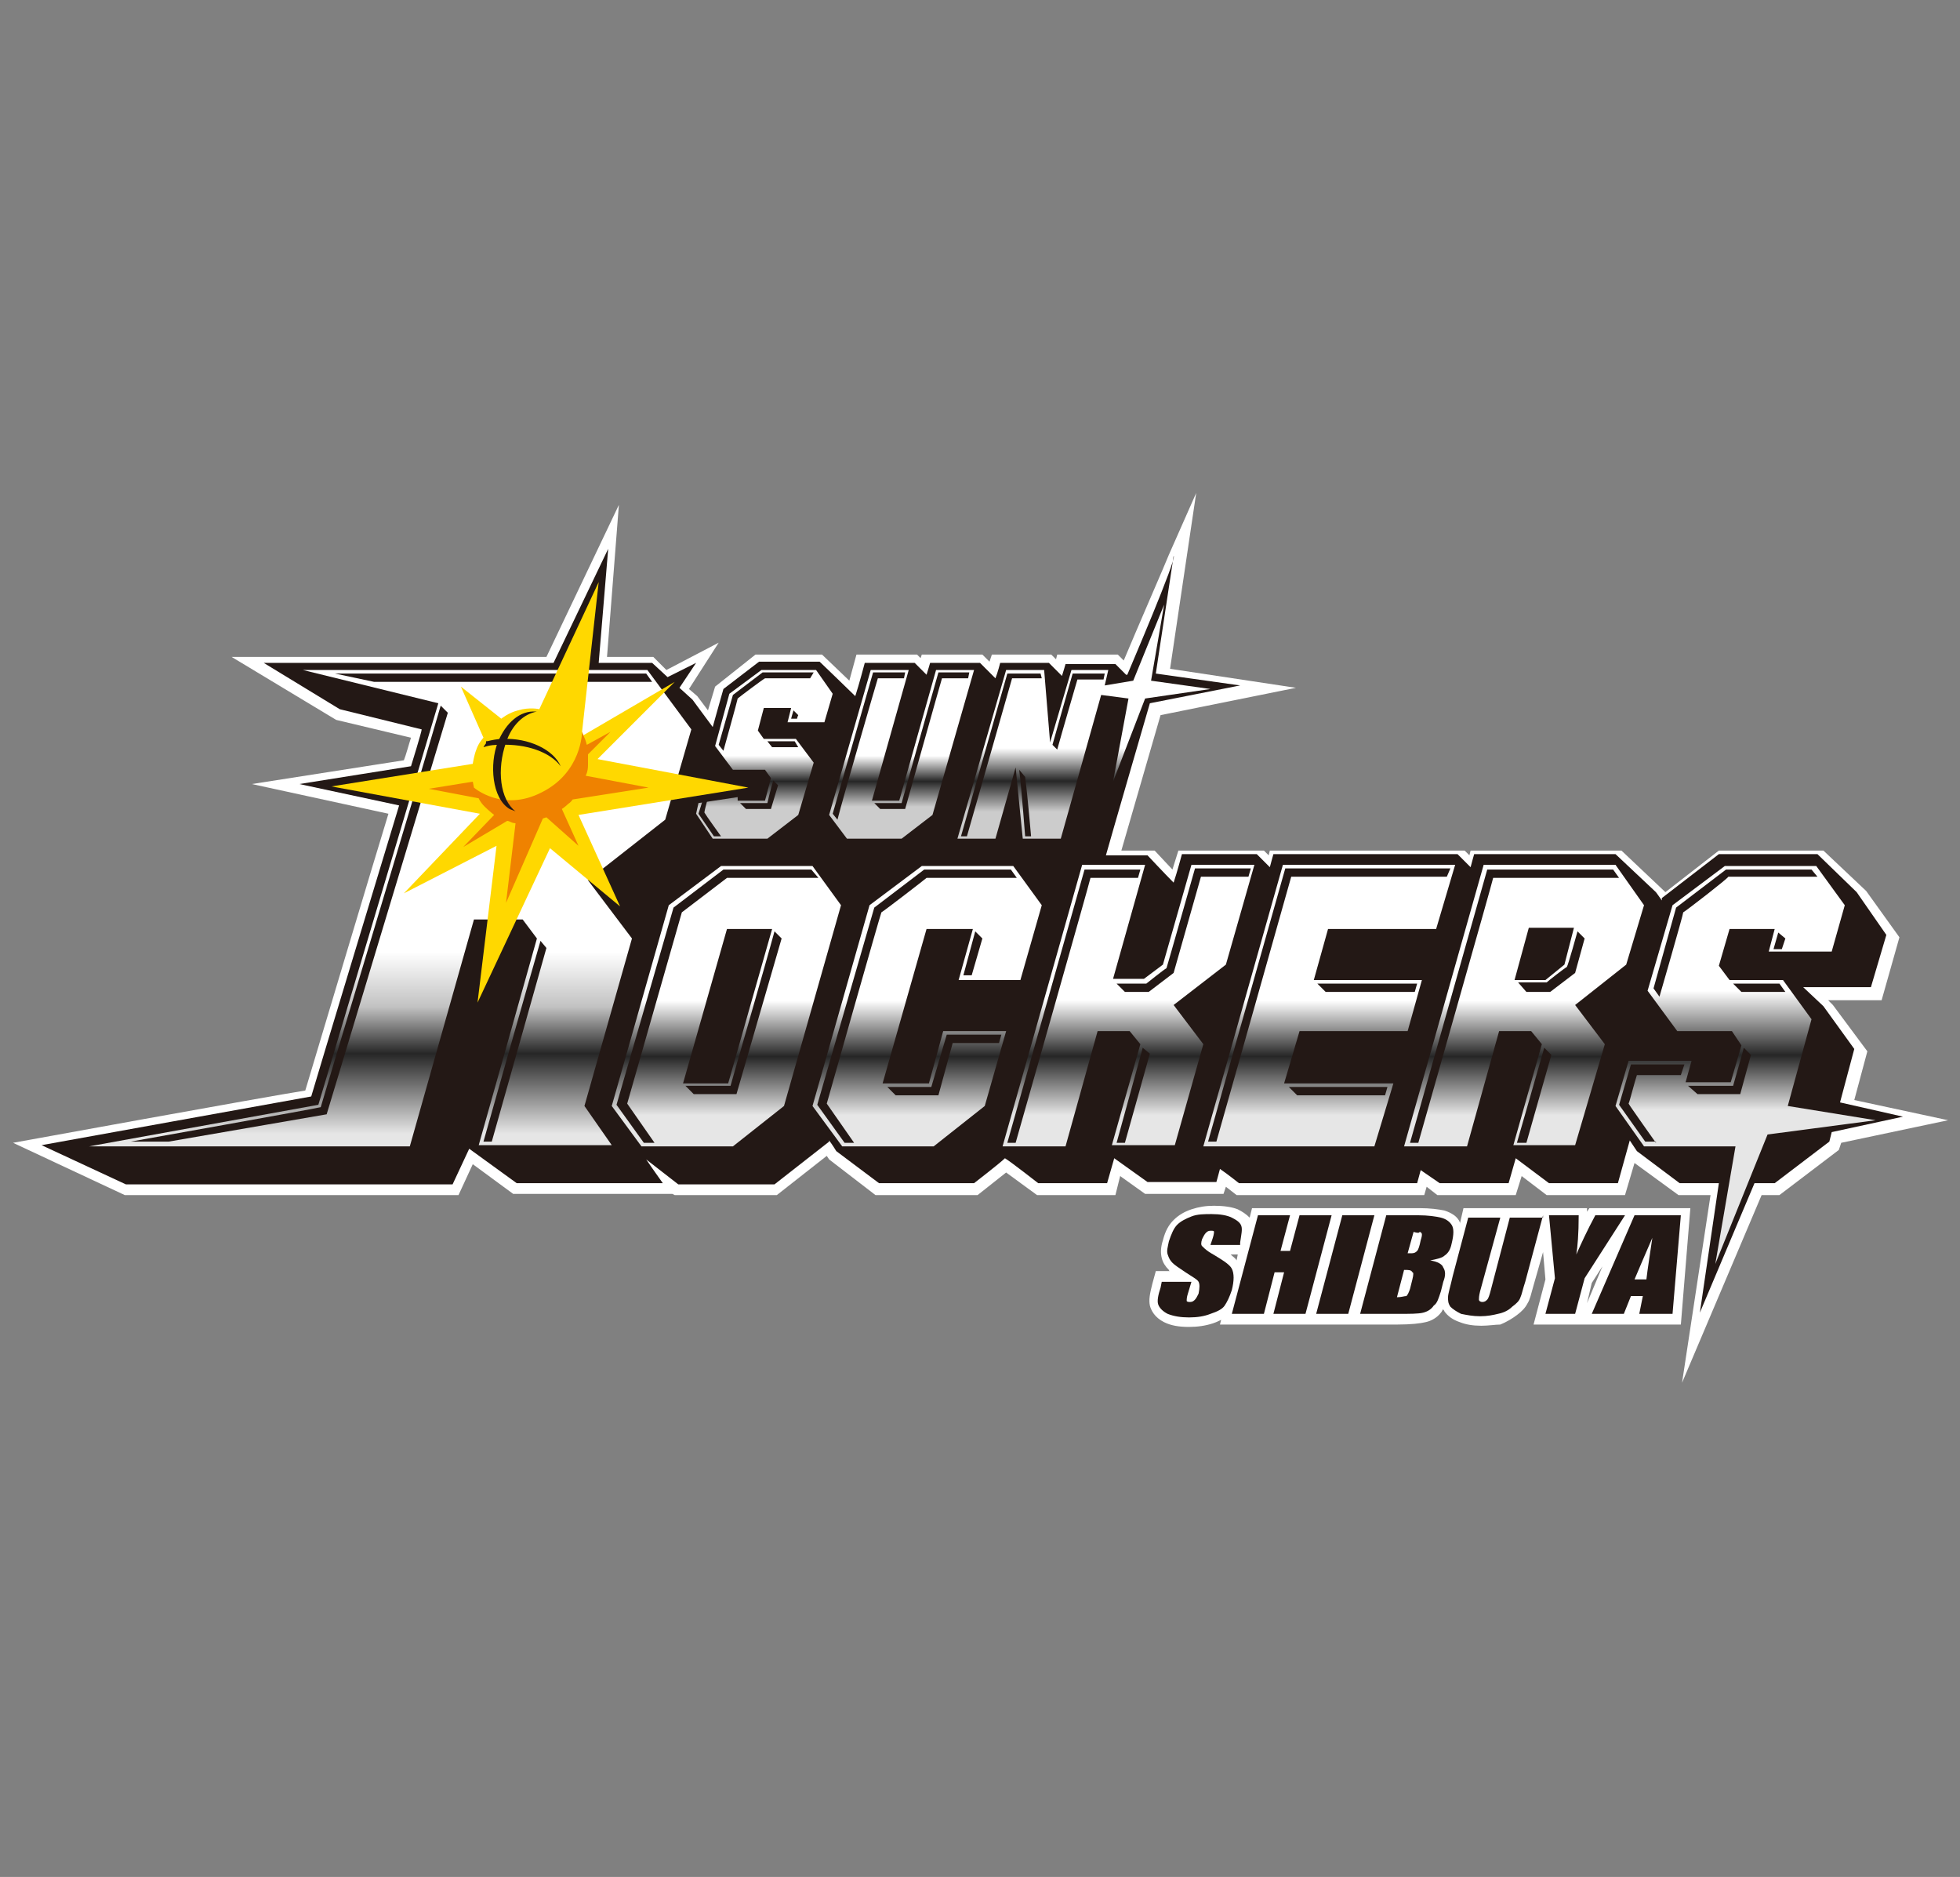 <?xml version="1.0" encoding="utf-8"?>
<!-- Generator: Adobe Illustrator 24.0.1, SVG Export Plug-In . SVG Version: 6.00 Build 0)  -->
<svg version="1.1" id="レイヤー_1" xmlns="http://www.w3.org/2000/svg" xmlns:xlink="http://www.w3.org/1999/xlink" x="0px"
	 y="0px" viewBox="0 0 165 158" style="enable-background:new 0 0 165 158;" xml:space="preserve">
<rect x="0" y="0" width="165" height="158" fill="#808080" stroke="none"/>
<style type="text/css">
	.st0{fill:#FFFFFF;}
	.st1{fill:#231815;}
	.st2{fill:url(#SVGID_1_);}
	.st3{fill:url(#SVGID_2_);}
	.st4{fill:url(#SVGID_3_);}
	.st5{fill:url(#SVGID_4_);}
	.st6{fill:url(#SVGID_5_);}
	.st7{fill:url(#SVGID_6_);}
	.st8{fill:url(#SVGID_7_);}
	.st9{fill:url(#SVGID_8_);}
	.st10{fill:url(#SVGID_9_);}
	.st11{fill:url(#SVGID_10_);}
	.st12{fill:none;stroke:#231815;stroke-width:7.557620e-02;}
	.st13{fill:#FFD800;}
	.st14{fill:#EF8200;}
</style>
<g>
	<path class="st0" d="M144,100.6h-2.7l-3.7-2.7l-0.8,2.7h-6.6l-2.1-1.6l-0.5,1.6H121l-0.9-0.7l-0.2,0.7h-15.8l-0.9-0.7l-0.2,0.6
		h-6.6l-2.1-1.5l-0.4,1.6h-6.6l-2.6-1.9l-2.4,1.9h-8.6l-3.9-3l-0.2-0.3l-4.2,3.3h-8.6l-0.2-0.1H43.2l-3.4-2.5l-1.2,2.6l-28.1,0
		l-9.4-4.4c0,0,21.4-3.9,24.6-4.4c0.9-3,5.8-19.4,7-23.3l-11.5-2.5L34,64c0.2-0.5,0.4-1.3,0.6-1.9l-6.3-1.5l-8.8-5.3H46l6.1-12.8
		l-1,12.8h3.9l1.1,1.1l4.4-2.3L58,58l0.7,0.6l0.9,1.2l0.6-2l3.4-2.7h5.6l2.3,2.2l0.6-2.2h5.1l0.3,0.3l0.1-0.3h5.1l0.6,0.6l0.2-0.6
		l5,0l0.4,0.4l0.1-0.4h5.1l0.5,0.5c1-2.4,3.7-8.6,3.8-8.9l2.3-5.2l-2.2,14.8l10.6,1.6l-11.4,2.3l-3.3,11.4h2.8l1.5,1.6l0.5-1.6h7.2
		l0.4,0.4l0.1-0.4h16.4l0.4,0.4l0.1-0.4h12.7l3.7,3.5l4.5-3.5l8.8,0l3.6,3.4l2.8,3.9l-1.5,5.3h-4.5l0.4,0.4l2.9,3.9l-1.1,4.1
		l7.9,1.7l-9,1.9l-0.2,0.6l-5,3.8l-1.5,0l-6.7,15.8L144,100.6z M147,95.8l-0.6,3.8l1.9-4.7l4.5-0.6l-3.2-0.5l2.2-7.8l-1.3-1.7h-4.1
		l-1-1h-0.1L145,83l-0.9-0.9h0.2l-0.4-0.6l1.1-4h4.2l0.1-0.4l0.4,0.4h0.7l-0.2,0.5l0.8,0.8l-0.2,0.5h2.6l0.8-3l-1.2-1.7h-7.4
		c-0.7,0.5-2.8,2.1-3.4,2.6l-2,7.1l1.2,1.7h4.6l1,1.4l1.1,1.1l-1.2,4.3h-4.5l-1-1h-0.7l0.2-0.5l-0.2-0.2h-2.5l-0.4,1.6l2.1,3H147z
		 M122.9,95.8l2.8-9.7h3.6l1,1.4l1.1,1.1l-2,7.1h2.7l2.2-7.6l-2.6-3.6l4.7-3.7l1.3-4.5l-1.2-1.7h-10.1c-0.9,3-4.9,17.4-6,21.1H122.9
		z M115.2,95.8L116,93h-7.1l-1-1h-0.7l0.2-0.5l-0.6-0.7h0.8l1.3-4.6h9.1l0.5-1.8h-7.1l-1-1h-0.7l0.2-0.5l-0.7-0.6h0.8l1.3-4.6h9.1
		l0.8-2.9h-11.8c-0.9,3.1-5.1,17.9-6,21.1H115.2z M89.1,95.8l2.8-9.7h3.6l1,1.3l1.1,1.1l-2,7.1h2.7l2.2-7.6l-2.6-3.6l4.7-3.7
		l1.8-6.3h-2.7l-2.2,7.8l-2.5,1.9h-2.5l-1-1h-0.7l0.2-0.5l-0.7-0.7H93l2.1-7.4h-2.7c-0.9,3.1-5.1,17.9-6,21.1H89.1z M78.3,95.8
		l3.9-3.1l1.2-4.1h-2.7L79.5,93h-4.5l-1-1h-0.7l0.2-0.5l-0.7-0.7h0.8l3.8-13.3h4.1l0.1-0.4l0.4,0.4h0.7L82.7,78l0.8,0.8l-0.8,3h2.7
		l1.5-5.4l-1.2-1.7h-7.4c-0.6,0.4-3.4,2.6-3.4,2.6c-0.5,1.8-3.8,13.3-4.4,15.5l2.1,3H78.3z M61.4,95.8l3.9-3.1L70,76.4l-1.2-1.7
		h-7.4l-3.4,2.6l-4.4,15.5l2.1,3H61.4z M33.9,95.8l5.4-19.1h1l0.5-4.2l-7.2,3.9l-5.4,18.3l-6.9,1.2H33.9z M50.1,95.6l-1.7-2.4l4-14
		l-3.5-4.7l-2.3-1.9l-2,4.3l1.3,1.6l1.1,1.1l-4.5,16H50.1z M41.5,79.9l0.8-1.7h-0.6L41.5,79.9z M34.4,73.8l4.5-4.7L36,68.5
		L34.4,73.8z M51.1,72l4.3-3.4l0.1-0.3l-5.6,0.9L51.1,72z M88.8,69.9L92,58.6l0,0l0.2-0.7h-0.9c-0.4,1.3-1.9,6.6-1.9,6.6L88.8,64
		l-0.7,2.6l-0.8-8.7h-1.5l-3.4,12h0.9l1.7-6l-0.1-1.1l0.3,0.3l0.7-2.6l0.4,3.7l0.8,0.8l0.5,4.8H88.8z M75.7,69.9l2.2-1.7l2.9-10.2
		h-0.9l-3.1,11h-3l-0.7-0.7h-0.7l0.2-0.5L71.8,67c-0.3,1-0.5,1.8-0.6,2.2l0.5,0.7H75.7z M64.4,69.9l2.2-1.7l1.1-3.8l-0.5-0.7h-2.4
		L64,63h0l-0.2-0.2l-1.1-1.1H63l0,0l0.8-2.8h2.6l0.1-0.5l0.5,0.5h0.7l-0.2,0.5L68,60l0,0h0.9l0.4-1.4l-0.6-0.9l-0.1,0.1h-4
		c-0.4,0.3-1.4,1.1-1.9,1.4c-0.2,0.8-1,3.5-1.1,4.1l0.5,0.7h2.8l0.7,1l0.8,0.8l-0.8,3h-3l-0.7-0.7h-0.7l0-0.1l-0.9,0.1l0,0.1
		l1.1,1.6H64.4z M72.7,66.9l2.6-9h-0.9c-0.4,1.6-1.7,6.1-2.6,9H72.7z M33.9,66.6l0.2-0.6l-1.8,0.3L33.9,66.6z M57.5,66.4l1.1-0.2
		l-1-0.2L57.5,66.4z M56.6,64.3l0.8-2.7l-1.5-2.1l-3.9,3.9L56.6,64.3z M38.6,59.8L37.3,64l1.9-0.3c0.1-0.3,0.2-0.6,0.3-0.9
		c0.1-0.3,0.3-0.6,0.4-0.8l-1.7-3.9h-1.2l0.4,0.4l0.5,0.1L37.8,59L38.6,59.8z M49.9,60.6l4.1-2.4h-3.8L49.9,60.6z M42.3,59.6
		c0.3-0.2,0.7-0.4,1.2-0.5c0.6-0.2,1.1-0.2,1.5-0.2c0,0,0,0,0,0l0.3-0.7h-4.9L42.3,59.6z M95.8,58.2l0,0.2L95.8,58.2l0.9-0.1L96,58
		l0,0l0,0.1l-0.7,0.1L95.8,58.2z M35.9,58.2L35.9,58.2l-0.1,0L35.9,58.2z M48.9,55.7l0.2-2.2l-1,2.2H48.9z M124.7,111.6
		c-0.7,0-1.3-0.1-1.8-0.3c-0.6-0.2-1-0.5-1.3-0.9c0-0.1-0.1-0.1-0.1-0.2c-0.1,0.1-0.1,0.2-0.2,0.3c-0.3,0.4-0.8,0.7-1.3,0.8
		c-0.4,0.1-1.2,0.2-2.4,0.2h-14.9l0.1-0.4c-0.2,0.1-0.4,0.2-0.7,0.3c-0.6,0.2-1.3,0.3-2,0.3c-0.8,0-1.5-0.1-2.1-0.4
		c-0.8-0.4-1.1-1-1.2-1.4c-0.1-0.5,0-1,0.2-1.8l0.3-1.1h1.2c-0.1,0-0.1-0.1-0.1-0.1c-0.3-0.3-0.5-0.6-0.6-1
		c-0.1-0.4-0.1-0.9,0.1-1.5c0.2-0.8,0.5-1.3,0.9-1.7c0.4-0.4,0.9-0.7,1.5-0.9c0.6-0.2,1.2-0.3,1.9-0.3c0.8,0,1.5,0.1,2,0.3
		c0.4,0.2,0.7,0.4,1,0.7l0.2-0.8h14.1c0.9,0,1.6,0.1,2.1,0.2c0.6,0.2,1.1,0.5,1.3,1c0,0,0,0.1,0,0.1l0.3-1.3h10.4l0,0.3l0.2-0.3h8.5
		l-0.8,9.8h-12.4l1-3.8l-0.2-2.3l-0.8,2.8c-0.2,0.7-0.3,1.2-0.5,1.5c-0.2,0.4-0.5,0.7-0.9,1c-0.4,0.3-0.9,0.6-1.4,0.8
		C125.9,111.5,125.3,111.6,124.7,111.6z M133.6,109.7l1.3-3.1l-0.9,1.4L133.6,109.7z M103.6,105.6c0.2,0.2,0.4,0.3,0.5,0.5l0.1-0.5
		H103.6z M58.2,93l-1-1h-0.7l0.2-0.5L56,90.8h0.8l3.8-13.3h4.2l0.1-0.4l0.4,0.4H66L65.8,78l0.8,0.8l-4,14.2H58.2z M128.2,84.3l-1-1
		h-0.7l0.2-0.5l-0.7-0.7h0.9l1.3-4.6h4.2l0.1-0.4l0.4,0.4h0.7l-0.2,0.5l0.8,0.8l-1,3.5l-2.5,1.9H128.2z"/>
	<g>
		<g>
			<path class="st1" d="M94.9,56.8c-0.1,0-0.1,0-0.1,0c-0.2-0.2-0.9-0.9-0.9-0.9h-4.2c0,0-0.2,0.7-0.3,1c-0.4-0.4-1.1-1.1-1.1-1.1
				l-4.1,0c0,0-0.2,0.8-0.4,1.3c-0.5-0.5-1.3-1.3-1.3-1.3h-4.2c0,0-0.2,0.7-0.3,1c-0.4-0.4-1-1-1-1h-4.2c0,0-0.5,1.9-0.8,2.8
				c-0.5-0.5-3-2.9-3-2.9h-5.1l-3,2.3c0,0-0.6,2.1-0.9,3.2c-0.6-0.8-1.7-2.3-1.7-2.3l-1.1-1l1.4-2.1l-2.4,1.2l-1.3-1.2h-4.5l0.8-9.6
				l-4.6,9.6H22.2l6.4,3.9c0,0,6.1,1.5,6.9,1.7c0,0.2-0.9,3.1-0.9,3.1l-9.4,1.5l8.4,1.8c0,0-7.3,24.1-7.4,24.5
				c-0.6,0.1-22.7,4.1-22.7,4.1l7.1,3.3l27.5,0l1.4-3l4,2.9h12.3c0,0-1-1.4-1.4-2c0.9,0.7,2.7,2.1,2.7,2.1h8.1l4.6-3.6
				c0,0,0,0,0-0.1c0.3,0.4,0.6,0.9,0.6,0.9l3.6,2.7h8c0,0,2.2-1.7,2.6-2.1c0.5,0.3,2.8,2.1,2.8,2.1h5.8c0,0,0.4-1.4,0.6-2.1
				c0.7,0.5,2.8,2,2.8,2h5.8c0,0,0.2-0.7,0.3-1.1c0.6,0.4,1.6,1.2,1.6,1.2h15l0.3-1.1l1.6,1.1h5.8l0.6-2.1l2.8,2.1h5.8l1-3.6
				l0.6,0.9l3.6,2.7h3.3l-1.6,10.9l4.6-10.9l1.7,0l4.6-3.5l0.2-0.8l6-1.3l-5.3-1.2l1.2-4.5l-2.6-3.6l-1.7-1.6h5.7l1.3-4.4l-2.5-3.6
				l-3.3-3.2l-8.3,0l-4.8,3.7c0,0,0,0.2,0,0.2c-0.2-0.3-0.5-0.7-0.5-0.7l-3.4-3.2h-11.9c0,0-0.2,0.7-0.3,1.1
				c-0.4-0.4-1.1-1.1-1.1-1.1h-15.5c0,0-0.2,0.7-0.3,1.1c-0.5-0.5-1.1-1.1-1.1-1.1h-6.3c0,0-0.4,1.5-0.7,2.4
				c-0.7-0.7-2.2-2.3-2.2-2.3s-2.6,0-3.5,0c0.3-1.1,3.7-12.8,3.7-12.8l7.6-1.5l-7.1-1l1.5-9.9C99.1,47,95.1,56.3,94.9,56.8z"/>
			<linearGradient id="SVGID_1_" gradientUnits="userSpaceOnUse" x1="61.189" y1="72.857" x2="61.189" y2="96.477">
				<stop  offset="0.482" style="stop-color:#FFFFFF"/>
				<stop  offset="0.681" style="stop-color:#262626"/>
				<stop  offset="0.89" style="stop-color:#E6E6E6"/>
			</linearGradient>
			<polygon class="st2" points="70.8,76.2 66,93.1 61.7,96.5 54,96.5 51.5,93.1 56.3,76.2 60.7,72.9 68.4,72.9 			"/>
			<polygon class="st1" points="61.3,91.2 57.5,91.2 61.2,78.2 65,78.2 			"/>
			<linearGradient id="SVGID_2_" gradientUnits="userSpaceOnUse" x1="78.076" y1="72.857" x2="78.076" y2="96.477">
				<stop  offset="0.482" style="stop-color:#FFFFFF"/>
				<stop  offset="0.681" style="stop-color:#262626"/>
				<stop  offset="0.89" style="stop-color:#E6E6E6"/>
			</linearGradient>
			<polygon class="st3" points="84.7,86.8 82.9,93.1 78.6,96.5 70.9,96.5 68.4,93.1 73.2,76.2 77.6,72.9 85.3,72.9 87.7,76.2 
				85.9,82.5 80.7,82.5 81.9,78.2 78,78.2 74.3,91.2 78.2,91.2 79.4,86.8 			"/>
			<linearGradient id="SVGID_3_" gradientUnits="userSpaceOnUse" x1="94.977" y1="72.758" x2="94.977" y2="96.477">
				<stop  offset="0.482" style="stop-color:#FFFFFF"/>
				<stop  offset="0.681" style="stop-color:#262626"/>
				<stop  offset="0.89" style="stop-color:#E6E6E6"/>
			</linearGradient>
			<polygon class="st4" points="91.1,72.8 84.4,96.5 89.7,96.5 92.4,86.8 95.1,86.8 96,87.9 93.6,96.4 98.9,96.4 101.3,87.9 
				98.8,84.6 103.2,81.2 105.6,72.8 100.3,72.8 97.9,81.2 96.3,82.4 93.7,82.4 96.4,72.8 			"/>
			<linearGradient id="SVGID_4_" gradientUnits="userSpaceOnUse" x1="111.875" y1="72.835" x2="111.875" y2="96.477">
				<stop  offset="0.482" style="stop-color:#FFFFFF"/>
				<stop  offset="0.681" style="stop-color:#262626"/>
				<stop  offset="0.89" style="stop-color:#E6E6E6"/>
			</linearGradient>
			<polygon class="st5" points="122.5,72.8 108,72.8 101.3,96.5 115.7,96.5 117.3,91.2 108.1,91.2 109.4,86.8 118.5,86.8 
				119.7,82.5 110.6,82.5 111.8,78.2 120.9,78.2 			"/>
			<linearGradient id="SVGID_5_" gradientUnits="userSpaceOnUse" x1="128.276" y1="72.845" x2="128.276" y2="96.477">
				<stop  offset="0.482" style="stop-color:#FFFFFF"/>
				<stop  offset="0.681" style="stop-color:#262626"/>
				<stop  offset="0.89" style="stop-color:#E6E6E6"/>
			</linearGradient>
			<polygon class="st6" points="118.2,96.5 124.9,72.8 136,72.8 138.4,76.2 136.9,81.2 132.6,84.6 135.1,87.9 132.6,96.4 
				127.4,96.4 129.8,87.9 128.9,86.8 126.2,86.8 123.5,96.5 			"/>
			<polygon class="st1" points="128.7,78.1 132.5,78.1 131.7,81.2 130.1,82.5 127.5,82.5 			"/>
			<linearGradient id="SVGID_6_" gradientUnits="userSpaceOnUse" x1="146.958" y1="72.87" x2="146.958" y2="106.405">
				<stop  offset="0.314" style="stop-color:#FFFFFF"/>
				<stop  offset="0.476" style="stop-color:#262626"/>
				<stop  offset="0.613" style="stop-color:#E6E6E6"/>
			</linearGradient>
			<polygon class="st7" points="157.9,94.3 148.8,95.5 144.4,106.4 146.1,96.5 138.4,96.5 136,93.1 137.1,89.3 142.4,89.3 
				141.9,91.1 145.7,91.1 146.6,88 145.8,86.8 141.2,86.8 138.7,83.4 140.8,76.2 145.2,72.9 152.9,72.9 155.3,76.2 154.2,80.1 
				148.9,80.1 149.4,78.2 145.6,78.2 144.7,81.3 145.6,82.5 150.1,82.5 152.5,85.8 150.5,93.1 			"/>
			<linearGradient id="SVGID_7_" gradientUnits="userSpaceOnUse" x1="32.815" y1="56.424" x2="32.815" y2="96.477">
				<stop  offset="0.592" style="stop-color:#FFFFFF"/>
				<stop  offset="0.707" style="stop-color:#C2C2C2"/>
				<stop  offset="0.806" style="stop-color:#262626"/>
				<stop  offset="0.974" style="stop-color:#E6E6E6"/>
			</linearGradient>
			<polygon class="st8" points="36.9,59.2 26.8,93 7.5,96.5 34.5,96.5 39.9,77.4 44,77.4 45.2,79 40.3,96.4 51.5,96.4 49.2,93.1 
				53.2,79 49.5,74.1 56,69 58.2,61.4 54.5,56.4 25.5,56.4 			"/>
			<linearGradient id="SVGID_8_" gradientUnits="userSpaceOnUse" x1="64.329" y1="56.424" x2="64.329" y2="70.587">
				<stop  offset="0.508" style="stop-color:#FFFFFF"/>
				<stop  offset="0.66" style="stop-color:#262626"/>
				<stop  offset="0.811" style="stop-color:#CCCCCC"/>
			</linearGradient>
			<polygon class="st9" points="61.4,58.4 64.1,56.4 68.7,56.4 70.1,58.4 69.4,60.8 66.3,60.8 66.6,59.6 64.3,59.6 63.8,61.5 
				64.3,62.2 67,62.2 68.5,64.2 67.2,68.6 64.6,70.6 60,70.6 58.6,68.5 58.8,67.6 62.1,67.1 62.1,67.4 64.4,67.4 64.9,65.5 
				64.4,64.8 61.7,64.8 60.2,62.8 			"/>
			<linearGradient id="SVGID_9_" gradientUnits="userSpaceOnUse" x1="75.909" y1="56.424" x2="75.909" y2="70.596">
				<stop  offset="0.508" style="stop-color:#FFFFFF"/>
				<stop  offset="0.66" style="stop-color:#262626"/>
				<stop  offset="0.811" style="stop-color:#CCCCCC"/>
			</linearGradient>
			<polygon class="st10" points="69.8,68.6 73.3,56.4 76.5,56.4 73.4,67.4 75.7,67.4 78.8,56.4 82,56.4 78.5,68.6 75.9,70.6 
				71.3,70.6 			"/>
			<linearGradient id="SVGID_10_" gradientUnits="userSpaceOnUse" x1="91.268" y1="50.909" x2="91.268" y2="70.6">
				<stop  offset="0.613" style="stop-color:#FFFFFF"/>
				<stop  offset="0.754" style="stop-color:#262626"/>
				<stop  offset="0.885" style="stop-color:#CCCCCC"/>
			</linearGradient>
			<polygon class="st11" points="89.3,70.6 86.1,70.6 85.5,64.6 83.8,70.6 80.6,70.6 84.7,56.4 87.9,56.4 88.4,62.5 90.2,56.4 
				93.3,56.4 93,57.7 95.4,57.3 98,50.9 96.9,57.3 101.9,58 96.4,58.8 93.7,65.8 95,58.8 92.7,58.5 			"/>
			<path class="st1" d="M68.3,73.2h-7.4l-4.2,3.2L51.9,93l2.3,3.2l0.9,0l-2.3-3.3l4.6-16.1l3.8-2.9c0,0,7.7,0,7.7,0L68.3,73.2z"/>
			<polygon class="st1" points="82.1,78.4 81.1,82.1 81.8,82.1 82.7,79 			"/>
			<polygon class="st1" points="75.4,92.2 79,92.2 80.2,87.8 84.1,87.8 84.3,87.1 79.7,87.1 78.4,91.5 74.7,91.5 			"/>
			<path class="st12" d="M71.4,95.5"/>
			<polygon class="st1" points="94.7,96.2 96.8,88.7 96.2,88.2 94,96.2 			"/>
			<path class="st1" d="M94.7,83.5h2l2.1-1.6l2.3-8.1c0,0,4,0,4,0l0.2-0.7h-4.7c0,0-2.3,8.1-2.4,8.4c-0.2,0.1-1.7,1.3-1.7,1.3H94
				L94.7,83.5z"/>
			<path class="st1" d="M85.5,96.2c0,0,6.2-21.8,6.3-22.3h4l0.2-0.7h-4.7l-6.5,23H85.5z"/>
			<path class="st1" d="M122.1,73.1h-13.9l-6.5,23h0.7c0,0,6.2-21.9,6.3-22.3c0.5,0,11.5,0,13.1,0L122.1,73.1z"/>
			<polygon class="st1" points="111.6,83.5 119.1,83.5 119.3,82.8 110.9,82.8 			"/>
			<polygon class="st1" points="109.2,92.2 116.6,92.2 116.8,91.5 108.5,91.5 			"/>
			<path class="st1" d="M128.5,96.2l2.1-7.4l-0.6-0.6l-2.3,8H128.5z M135.8,73.2h-10.6l-6.5,23h0.7c0.7-2.5,6.2-21.8,6.3-22.3
				c0.5,0,9.3,0,10.6,0L135.8,73.2z"/>
			<polygon class="st1" points="150,79.9 150.3,79 149.7,78.5 149.3,79.9 			"/>
			<path class="st1" d="M142.9,92.1h3.6l0.9-3.3l-0.6-0.6c-0.2,0.8-0.8,2.8-0.9,3.2c-0.3,0-2.5,0-3.8,0L142.9,92.1z"/>
			<path class="st1" d="M152.5,73.2h-7.2l-4.2,3.2l-1.9,6.8l0.5,0.7c0,0,2-6.9,2-7.1c0.2-0.1,3.7-2.8,3.8-3h7.5L152.5,73.2z"/>
			<path class="st1" d="M139.4,96.2c0,0-2.2-3.1-2.3-3.3c0.1-0.2,0.5-1.8,0.7-2.4h3.7l0.3-0.9h-4.5l-1,3.4l2.2,3.1H139.4z"/>
			<path class="st1" d="M146.6,83.5c1,0,3.7,0,3.7,0l-0.5-0.7h-3.9L146.6,83.5z"/>
			<path class="st1" d="M46,79.8l-4.6,16.3h-0.7c0,0,4.1-14.5,4.8-16.9L46,79.8z"/>
			<path class="st1" d="M66.8,59.8c-0.1,0.3-0.2,0.7-0.2,0.7h0.5c0,0,0-0.1,0.1-0.3L66.8,59.8z"/>
			<path class="st1" d="M65,62.9c0.9,0,2.2,0,2.2,0l-0.3-0.5c-0.5,0-1.7,0-2.3,0L65,62.9z"/>
			<path class="st1" d="M62.8,68.1h2.1l0.6-2l-0.4-0.4c-0.2,0.6-0.5,1.9-0.5,1.9s-1.4,0-2.3,0L62.8,68.1z"/>
			<path class="st12" d="M60.5,62.4"/>
			<path class="st1" d="M68,57.1c0.1,0,0.1,0,0.2,0l0.3-0.5h-4.3l-2.5,1.9l-1.2,4.2l0.4,0.5c0,0,1.2-4.3,1.2-4.4
				c0.1-0.1,2.1-1.6,2.3-1.7C64.3,57.1,67.1,57.1,68,57.1"/>
			<path class="st1" d="M59.4,66.6l-0.6,1.9l1.3,1.9h0.6c0,0-1.3-1.8-1.4-2c0-0.2,0.4-1.6,0.5-1.9L59.4,66.6z"/>
			<path class="st1" d="M74.1,68.1h2.1c0,0,3-10.7,3.1-11c0.2,0,2.2,0,2.2,0l0.1-0.5H79c0,0-3,10.6-3.1,11c-0.2,0-1.9,0-2.3,0
				L74.1,68.1z"/>
			<path class="st1" d="M70.5,69c0.4-1.6,3.3-11.6,3.4-11.9c0.2,0,2.2,0,2.2,0l0.1-0.5h-2.7l-3.4,11.9L70.5,69z"/>
			<path class="st1" d="M85.8,64.8c0.2,1.6,0.5,5.6,0.5,5.6h0.5c0,0-0.3-3.5-0.5-5L85.8,64.8z"/>
			<polygon class="st1" points="81.4,70.4 85.2,57.1 87.7,57.1 87.6,56.7 84.8,56.7 80.9,70.4 			"/>
			<path class="st1" d="M89,63.1c0.3-1.1,1.7-5.9,1.7-5.9h2.2l0.1-0.5l-2.7,0c0,0-1.4,4.9-1.7,6L89,63.1z"/>
			<path class="st1" d="M65.2,78.4c-0.7,2.6-3.6,12.6-3.7,13c-0.4,0-2.8,0-3.8,0l0.7,0.7h3.6L65.8,79"/>
			<path class="st1" d="M128.5,83.5h2l2.1-1.6l0.8-2.9l-0.6-0.6c0,0-0.8,2.9-0.9,3c-0.2,0.1-1.6,1.2-1.7,1.3c-0.2,0-2.4,0-2.4,0
				L128.5,83.5z"/>
			<polygon class="st1" points="54.9,57.4 31.5,57.4 28.2,56.7 54.4,56.7 			"/>
			<path class="st1" d="M71.9,96.2l-2.3-3.3c0,0,4.5-15.9,4.6-16.1c0.2-0.1,3.7-2.8,3.8-2.9c0,0,7.6,0,7.6,0l-0.5-0.7h-7.3l-4.2,3.2
				L68.8,93l2.3,3.2L71.9,96.2z"/>
			<path class="st1" d="M37.1,59.4c-1.2,4.2-10,33.4-10.1,33.8c-0.3,0.1-16,2.9-16,2.9h3.2l13.3-2.3L37.7,60L37.1,59.4"/>
			<path class="st13" d="M40.4,68.5l-12.5-2.3l11.9-1.9c0,0,0.1-0.7,0.3-1.2c0.2-0.6,0.6-1,0.6-1l-1.9-4.3l3.4,2.7
				c0,0,0.6-0.5,1.4-0.7c1-0.3,1.8-0.1,1.8-0.1l5-10.7L49,61.6l0.1,0.3l7.7-4.5l-6.5,6.5L63,66.3l-14.3,2.3l3.5,7.7l-5.9-4.9
				l-6.1,13l1.6-13.2L34,75.2L40.4,68.5z"/>
			<path class="st14" d="M36.1,66.4l3.7-0.6l0.1,0.5c0,0,2.4,2.1,5.7,0.4c3.4-1.7,3.4-5.1,3.4-5.1s0.1,0.3,0.2,0.5
				c0.1,0.2,0.2,0.6,0.2,0.6l2-1.1l-1.9,1.9c0,0,0,0.4,0,0.9c0,0.6-0.2,0.9-0.2,0.9l5.3,1l-6.4,1c0,0-0.1,0.2-0.4,0.4
				c-0.2,0.2-0.5,0.4-0.5,0.4l1.4,3.1l-2.7-2.4l-0.3,0.1L42.6,76l0.8-6.7c0,0-0.2,0-0.4-0.1c-0.2-0.1-0.3-0.1-0.3-0.1l-3.7,2.2
				l2.6-2.7c0,0-0.4-0.3-0.8-0.7c-0.4-0.4-0.5-0.7-0.5-0.7L36.1,66.4z"/>
			<path class="st1" d="M40.9,62.6c-0.1,0.1-0.2,0.3-0.2,0.3c0.6-0.2,1-0.2,1.4-0.2c2.2-0.1,4.2,0.6,5.1,1.8l0,0
				c-0.6-1.4-2.7-2.4-4.9-2.3c-0.4,0-0.9,0.1-1.3,0.2C41,62.3,40.9,62.4,40.9,62.6z"/>
			<path class="st1" d="M43.4,68.3c-0.2-0.1-0.3-0.1-0.5-0.2c-1.5-0.9-1.7-3.8-1-5.6c0.7-1.7,1.9-2.7,3.2-2.6l0.1,0
				c-1.1,0.2-2.1,1.1-2.6,2.6C41.8,64.8,42.1,67.3,43.4,68.3"/>
		</g>
		<g>
			<path class="st1" d="M104.4,104.8h-2.5l0.2-0.6c0.1-0.3,0.1-0.5,0.1-0.5c0-0.1-0.1-0.1-0.3-0.1c-0.2,0-0.3,0.1-0.4,0.2
				c-0.1,0.1-0.2,0.3-0.3,0.5c-0.1,0.3-0.1,0.5,0,0.6c0.1,0.1,0.3,0.3,0.6,0.5c1,0.6,1.7,1,1.9,1.4c0.2,0.4,0.2,1,0,1.8
				c-0.2,0.6-0.4,1-0.6,1.3c-0.2,0.3-0.6,0.5-1.2,0.7c-0.5,0.2-1.1,0.3-1.8,0.3c-0.7,0-1.3-0.1-1.8-0.3c-0.4-0.2-0.7-0.5-0.8-0.8
				c-0.1-0.3,0-0.8,0.2-1.4l0.1-0.5h2.5l-0.3,1c-0.1,0.3-0.1,0.5-0.1,0.6c0,0.1,0.2,0.1,0.3,0.1c0.2,0,0.3-0.1,0.4-0.2
				c0.1-0.1,0.2-0.3,0.3-0.5c0.1-0.5,0.1-0.8,0-1c-0.1-0.2-0.5-0.4-1.1-0.8c-0.6-0.4-0.9-0.6-1.1-0.8c-0.2-0.2-0.3-0.4-0.4-0.7
				c-0.1-0.3,0-0.6,0.1-1.1c0.2-0.6,0.4-1.1,0.7-1.4c0.3-0.3,0.7-0.5,1.2-0.7c0.5-0.2,1.1-0.2,1.7-0.2c0.7,0,1.3,0.1,1.7,0.3
				c0.4,0.2,0.7,0.4,0.8,0.7c0.1,0.3,0,0.7-0.1,1.4L104.4,104.8z"/>
			<path class="st1" d="M112.1,102.3l-2.2,8.3h-2.7l0.9-3.5h-0.8l-0.9,3.5h-2.7l2.2-8.3h2.7l-0.8,3h0.8l0.8-3H112.1z"/>
			<path class="st1" d="M115.7,102.3l-2.2,8.3h-2.7l2.2-8.3H115.7z"/>
			<path class="st1" d="M116.7,102.3h2.7c0.8,0,1.5,0.1,1.9,0.2c0.4,0.1,0.7,0.3,0.9,0.6c0.2,0.3,0.2,0.8,0,1.6
				c-0.1,0.5-0.3,0.8-0.6,1c-0.2,0.2-0.7,0.3-1.2,0.4c0.6,0.1,1,0.3,1.1,0.6c0.2,0.3,0.2,0.7,0,1.2l-0.2,0.8c-0.2,0.6-0.3,1-0.6,1.2
				c-0.2,0.3-0.5,0.5-0.9,0.6c-0.4,0.1-1.1,0.1-2.2,0.1h-3.1L116.7,102.3z M118.2,106.9l-0.6,2.3c0.4,0,0.6-0.1,0.8-0.1
				c0.1-0.1,0.2-0.3,0.3-0.6l0.2-0.8c0.1-0.4,0.1-0.6,0-0.6C118.8,106.9,118.6,106.9,118.2,106.9z M119,103.7l-0.5,1.8
				c0.1,0,0.2,0,0.3,0c0.3,0,0.4-0.1,0.5-0.2c0.1-0.1,0.2-0.4,0.3-0.9c0.1-0.3,0.1-0.4,0.1-0.5c0-0.1-0.1-0.2-0.2-0.2
				C119.5,103.8,119.3,103.8,119,103.7z"/>
			<path class="st1" d="M129.9,102.3l-1.5,5.6c-0.2,0.6-0.3,1.1-0.4,1.3c-0.1,0.3-0.3,0.5-0.7,0.8c-0.3,0.3-0.7,0.5-1.2,0.6
				c-0.4,0.1-0.9,0.2-1.5,0.2c-0.6,0-1.1-0.1-1.6-0.2c-0.4-0.2-0.7-0.4-0.9-0.6c-0.2-0.3-0.2-0.5-0.2-0.8c0-0.3,0.2-0.9,0.4-1.8
				l1.3-4.9h2.7l-1.7,6.2c-0.1,0.4-0.1,0.6-0.1,0.7c0,0.1,0.1,0.2,0.3,0.2c0.2,0,0.3-0.1,0.4-0.2c0.1-0.1,0.2-0.4,0.3-0.8l1.6-6.1
				H129.9z"/>
			<path class="st1" d="M136.8,102.3l-3.4,5.3l-0.8,3h-2.5l0.8-3l-0.5-5.3h2.5c0,1.6-0.1,2.7-0.2,3.3c0.4-0.9,0.9-2,1.6-3.3H136.8z"
				/>
			<path class="st1" d="M141.5,102.3l-0.7,8.3H138l0.3-1.5h-1l-0.6,1.5H134l3.6-8.3H141.5z M138.6,107.7c0.1-0.9,0.3-2.1,0.5-3.5
				c-0.7,1.6-1.2,2.8-1.5,3.5H138.6z"/>
		</g>
	</g>
</g>
</svg>
